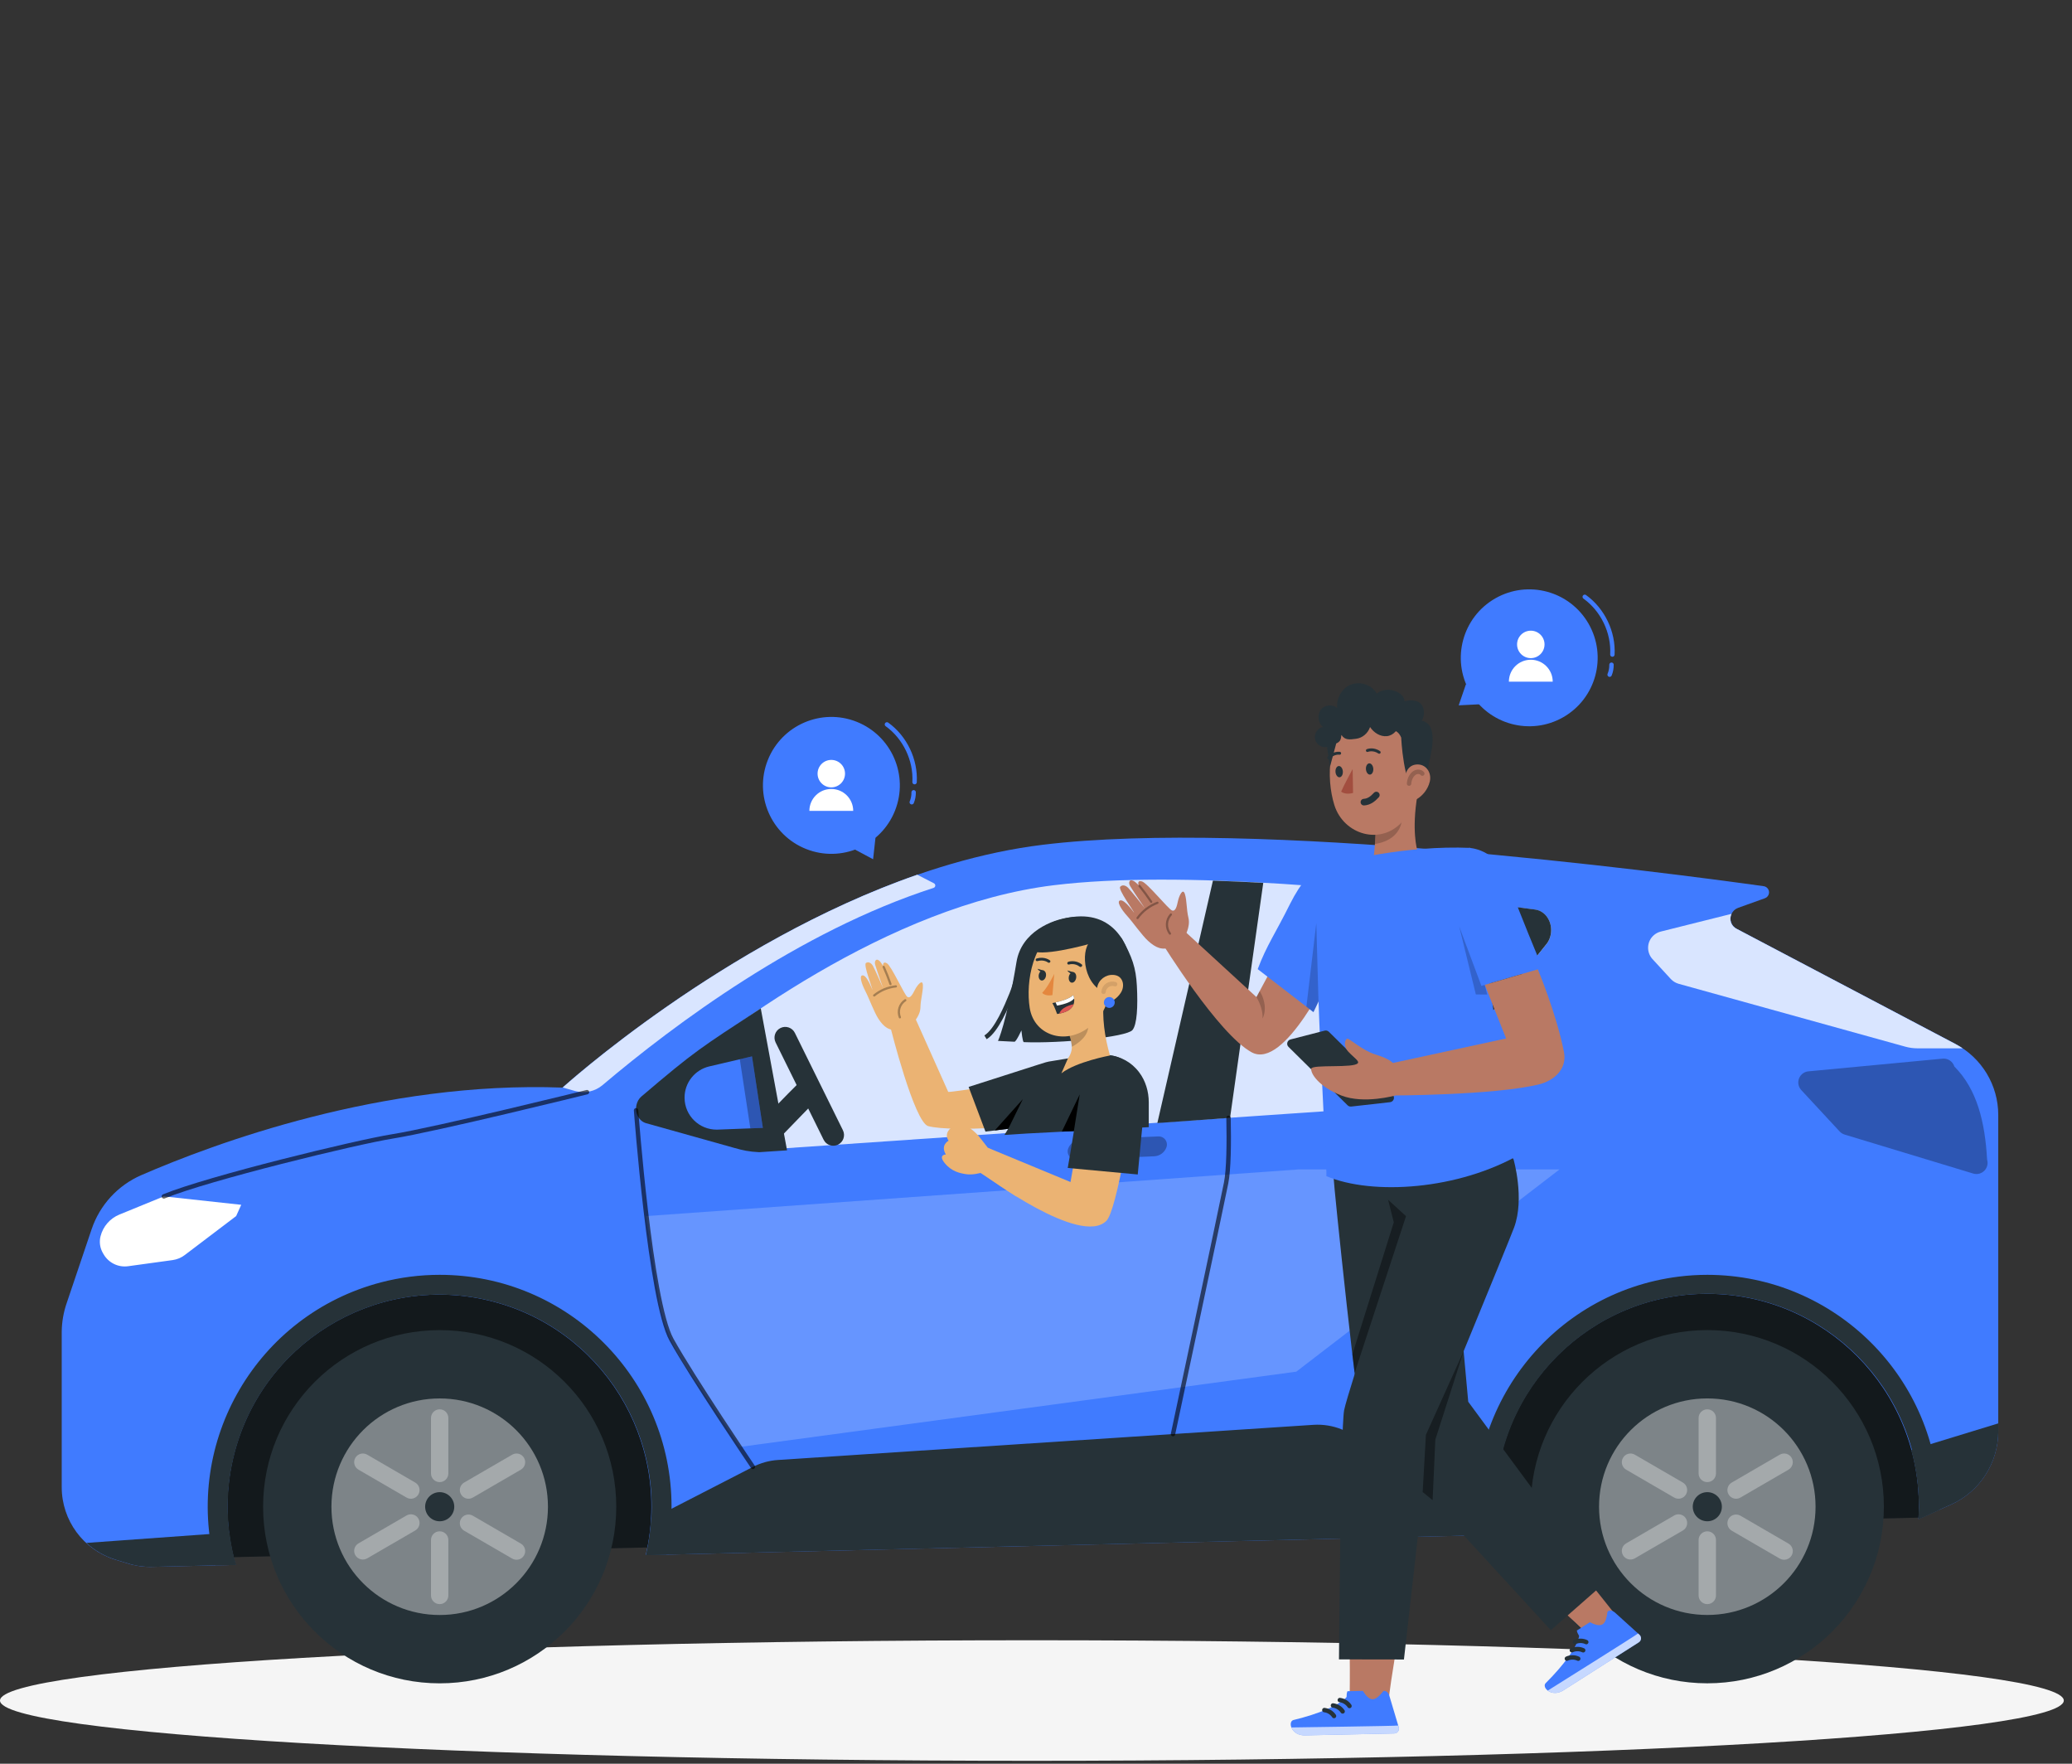 <svg width="235" height="200" viewBox="0 0 235 200" fill="none" xmlns="http://www.w3.org/2000/svg">
<rect x="0" y="0" width="235" height="200" fill="#333333" stroke="none"/>
<path d="M117.034 199.669C181.671 199.669 234.069 196.609 234.069 192.835C234.069 189.06 181.671 186 117.034 186C52.398 186 0 189.06 0 192.835C0 196.609 52.398 199.669 117.034 199.669Z" fill="#F5F5F5"/>
<path d="M177.301 81.328C181.02 79.196 182.307 74.453 180.175 70.734C178.044 67.015 173.301 65.728 169.582 67.86C165.863 69.992 164.576 74.735 166.707 78.454C168.839 82.173 173.582 83.459 177.301 81.328Z" fill="#407BFF"/>
<path d="M168.244 77.822L166.259 77.599L165.441 79.983L167.918 79.859L168.244 77.822Z" fill="#407BFF"/>
<path d="M179.738 67.679C181.788 69.152 183.01 71.705 182.872 74.225" stroke="#407BFF" stroke-width="0.5" stroke-miterlimit="10" stroke-linecap="round" stroke-linejoin="round"/>
<path d="M182.771 75.378C182.779 75.763 182.706 76.149 182.559 76.504" stroke="#407BFF" stroke-width="0.5" stroke-miterlimit="10" stroke-linecap="round" stroke-linejoin="round"/>
<path d="M173.619 74.631C174.479 74.631 175.176 73.934 175.176 73.074C175.176 72.215 174.479 71.518 173.619 71.518C172.759 71.518 172.062 72.215 172.062 73.074C172.062 73.934 172.759 74.631 173.619 74.631Z" fill="white"/>
<path d="M173.619 74.812C172.246 74.812 171.133 75.925 171.133 77.298H176.105C176.105 75.925 174.992 74.812 173.619 74.812Z" fill="white"/>
<path d="M101.508 91.926C103.09 87.942 101.143 83.43 97.159 81.847C93.176 80.264 88.663 82.211 87.08 86.195C85.498 90.179 87.445 94.692 91.428 96.274C95.412 97.857 99.925 95.91 101.508 91.926Z" fill="#407BFF"/>
<path d="M97.337 94.327L96.801 96.251L99.025 97.437L99.296 94.972L97.337 94.327Z" fill="#407BFF"/>
<path d="M100.594 82.145C102.643 83.617 103.866 86.171 103.728 88.691" stroke="#407BFF" stroke-width="0.5" stroke-miterlimit="10" stroke-linecap="round" stroke-linejoin="round"/>
<path d="M103.623 89.843C103.63 90.228 103.558 90.614 103.41 90.97" stroke="#407BFF" stroke-width="0.5" stroke-miterlimit="10" stroke-linecap="round" stroke-linejoin="round"/>
<path d="M94.283 89.285C95.143 89.285 95.84 88.588 95.84 87.728C95.84 86.869 95.143 86.172 94.283 86.172C93.424 86.172 92.727 86.869 92.727 87.728C92.727 88.588 93.424 89.285 94.283 89.285Z" fill="white"/>
<path d="M94.283 89.466C92.91 89.466 91.797 90.579 91.797 91.953H96.769C96.769 90.579 95.656 89.466 94.283 89.466Z" fill="white"/>
<path d="M217.98 172.084L14.812 176.847V142.098H219.935L217.98 172.084Z" fill="#263238"/>
<path opacity="0.5" d="M217.98 172.084L14.812 176.847V142.098H219.935L217.98 172.084Z" fill="black"/>
<path d="M7 151.013V168.636C6.999 172.412 9.459 175.747 13.066 176.86L14.502 177.296C15.387 177.571 16.31 177.699 17.235 177.676L26.724 177.454C25.596 173.511 25.497 169.344 26.435 165.351C29.472 152.428 42.41 144.412 55.334 147.449C68.258 150.485 76.273 163.424 73.237 176.347L169.786 174.051C169.63 172.923 169.554 171.785 169.559 170.647C169.617 157.371 180.425 146.656 193.701 146.714C206.977 146.772 217.692 157.581 217.634 170.856C217.634 171.325 217.596 171.786 217.596 172.248C217.722 172.197 217.855 172.147 217.982 172.083L221.284 170.609C224.541 169.138 226.634 165.896 226.636 162.323V126.431C226.636 123.055 224.765 119.956 221.778 118.384L196.962 105.334C196.678 105.183 196.459 104.932 196.348 104.63C196.099 103.951 196.447 103.199 197.126 102.949L200.162 101.861C200.417 101.774 200.6 101.55 200.635 101.282C200.685 100.894 200.411 100.539 200.023 100.489C188.232 98.844 142.371 92.847 118.263 95.795C90.455 99.198 63.805 123.331 63.805 123.331C43.342 122.566 24.238 129.688 16.015 133.262C13.359 134.421 11.317 136.647 10.391 139.392L7.576 147.729C7.207 148.786 7.013 149.894 7 151.013Z" fill="#407BFF"/>
<path d="M169.813 174.052C169.673 172.993 169.603 171.925 169.604 170.857C169.604 170.313 169.623 169.775 169.655 169.238L152.196 162.096C151.174 161.68 150.071 161.501 148.97 161.571L88.243 165.556C87.25 165.619 86.281 165.886 85.396 166.341L73.858 172.274C73.776 173.646 73.579 175.009 73.269 176.348L169.813 174.052Z" fill="#263238"/>
<path d="M226.64 162.323V161.406L216.766 164.43C217.341 166.524 217.633 168.685 217.632 170.857C217.632 171.325 217.594 171.787 217.594 172.249C217.721 172.198 217.854 172.147 217.98 172.084L221.289 170.61C224.545 169.139 226.639 165.897 226.64 162.323Z" fill="#263238"/>
<path d="M9.801 174.962C10.743 175.834 11.87 176.482 13.096 176.86L14.533 177.297C15.417 177.571 16.34 177.699 17.265 177.676L26.754 177.455C26.41 176.255 26.163 175.031 26.014 173.792L9.801 174.962Z" fill="#263238"/>
<path d="M193.662 144.561C192.571 144.561 191.481 144.628 190.398 144.764C175.99 146.563 165.769 159.701 167.569 174.109L169.846 174.052C169.689 172.924 169.614 171.786 169.619 170.648C169.677 157.372 180.485 146.657 193.761 146.715C207.037 146.773 217.751 157.582 217.694 170.857C217.694 171.325 217.656 171.787 217.656 172.249C217.782 172.198 217.915 172.148 218.042 172.084L219.94 171.224C219.94 171.097 219.94 170.977 219.94 170.857C219.922 156.339 208.155 144.575 193.637 144.561L193.662 144.561Z" fill="#263238"/>
<path d="M49.867 144.561C47.622 144.561 45.385 144.848 43.213 145.415C29.162 149.087 20.747 163.454 24.419 177.505L26.753 177.455C25.626 173.511 25.527 169.345 26.465 165.352C29.502 152.428 42.44 144.413 55.364 147.449C68.288 150.485 76.303 163.424 73.267 176.348L75.595 176.291C75.973 174.5 76.164 172.675 76.164 170.845C76.16 156.325 64.387 144.558 49.867 144.561Z" fill="#263238"/>
<path d="M72.75 124.342C72.469 124.58 72.269 124.922 72.185 125.309C71.986 126.226 72.476 127.151 73.279 127.374L83.316 130.187C84.205 130.438 85.127 130.508 86.039 130.392L160.454 121.173C162.265 120.943 163.953 120.006 165.232 118.521L174.994 107.148C175.32 106.772 175.526 106.284 175.579 105.76C175.713 104.466 174.901 103.298 173.766 103.152C155.947 100.789 133.417 98.641 119.189 100.38C100.543 102.656 81.771 116.671 72.75 124.342Z" fill="#407BFF"/>
<path opacity="0.8" d="M73.086 124.342C72.805 124.58 72.605 124.922 72.521 125.309C72.322 126.227 72.812 127.151 73.615 127.374L83.652 130.187C84.541 130.439 85.463 130.508 86.375 130.392L159.124 125.406C160.935 125.176 163.734 121.848 165.714 119.146L175.33 107.149C175.655 106.773 175.861 106.284 175.915 105.761C176.048 104.467 175.236 103.299 174.101 103.153C156.282 100.79 133.752 98.642 119.525 100.38C100.879 102.656 82.107 116.672 73.086 124.342Z" fill="white"/>
<g opacity="0.3">
<path d="M121.696 131.432C121.22 131.26 120.973 130.734 121.144 130.258C121.355 129.668 121.903 129.265 122.53 129.239L131.386 128.866C131.506 128.861 131.625 128.879 131.738 128.919C132.218 129.091 132.468 129.619 132.296 130.1C132.082 130.69 131.532 131.092 130.905 131.118L122.049 131.485C121.929 131.49 121.809 131.472 121.696 131.432Z" fill="black"/>
</g>
<path d="M187.558 106.059C186.775 106.755 186.705 107.955 187.402 108.738L189.502 111.022C189.743 111.278 190.049 111.464 190.387 111.56L216.114 118.695C216.562 118.816 217.023 118.877 217.487 118.878H222.598C222.332 118.701 222.06 118.537 221.776 118.385L196.96 105.322L196.959 105.322C196.332 105.012 196.075 104.254 196.384 103.627L188.325 105.645C188.041 105.721 187.779 105.863 187.558 106.059Z" fill="#407BFF"/>
<path d="M27.36 136.621L18.582 135.666L13.539 137.728C12.479 138.162 11.687 139.072 11.404 140.183C11.239 140.825 11.332 141.506 11.664 142.081L11.752 142.232C12.316 143.203 13.41 143.738 14.523 143.586L19.583 142.89C20.076 142.82 20.544 142.626 20.943 142.327L26.782 137.899L27.36 136.621Z" fill="white"/>
<path d="M63.824 123.319L65.222 123.717C66.308 124.027 67.478 123.775 68.341 123.046C76.475 116.164 90.62 105.606 105.884 100.685C105.951 100.662 106.009 100.616 106.043 100.554C106.12 100.417 106.072 100.243 105.934 100.166L104.037 99.192C82.017 106.828 63.824 123.319 63.824 123.319Z" fill="#407BFF"/>
<path opacity="0.8" d="M63.824 123.319L65.222 123.717C66.308 124.027 67.478 123.775 68.341 123.046C76.475 116.164 90.62 105.606 105.884 100.685C105.951 100.662 106.009 100.616 106.043 100.554C106.12 100.417 106.072 100.243 105.934 100.166L104.037 99.192C82.017 106.828 63.824 123.319 63.824 123.319Z" fill="white"/>
<path opacity="0.2" d="M147.249 132.611L73.269 137.902L74.662 147.026C75.088 149.821 76.125 152.488 77.697 154.838L83.88 164.079L147.022 155.542L176.873 132.611H147.249Z" fill="white"/>
<path d="M193.637 190.882C204.697 190.882 213.664 181.915 213.664 170.854C213.664 159.794 204.697 150.827 193.637 150.827C182.576 150.827 173.609 159.794 173.609 170.854C173.609 181.915 182.576 190.882 193.637 190.882Z" fill="#263238"/>
<path opacity="0.4" d="M193.637 183.132C200.418 183.132 205.915 177.635 205.915 170.854C205.915 164.073 200.418 158.576 193.637 158.576C186.856 158.576 181.359 164.073 181.359 170.854C181.359 177.635 186.856 183.132 193.637 183.132Z" fill="white"/>
<g opacity="0.3">
<path d="M194.62 160.793V167.087C194.62 167.628 194.181 168.067 193.639 168.067H193.633C193.091 168.067 192.652 167.628 192.652 167.087V160.793C192.652 160.251 193.091 159.812 193.633 159.812H193.639C194.18 159.812 194.62 160.251 194.62 160.793Z" fill="white"/>
</g>
<g opacity="0.3">
<path d="M194.62 174.627V180.921C194.62 181.463 194.181 181.902 193.639 181.902H193.633C193.091 181.902 192.652 181.463 192.652 180.921V174.627C192.652 174.085 193.091 173.646 193.633 173.646H193.639C194.18 173.647 194.62 174.086 194.62 174.627Z" fill="white"/>
</g>
<g opacity="0.3">
<path d="M197.387 169.825C196.916 170.093 196.318 169.929 196.05 169.459C196.049 169.458 196.049 169.457 196.048 169.456C195.779 168.986 195.941 168.387 196.41 168.117L201.857 164.954C202.329 164.682 202.932 164.844 203.204 165.315C203.472 165.785 203.311 166.384 202.844 166.656L197.397 169.819C197.394 169.821 197.391 169.823 197.387 169.825Z" fill="white"/>
</g>
<g opacity="0.3">
<path d="M185.412 176.716C184.942 176.986 184.343 176.823 184.073 176.354C184.073 176.353 184.072 176.352 184.072 176.351C183.802 175.882 183.964 175.282 184.434 175.013L189.88 171.85L189.881 171.849C190.349 171.577 190.949 171.736 191.221 172.204C191.494 172.674 191.336 173.277 190.867 173.551L185.414 176.714C185.414 176.715 185.412 176.716 185.412 176.716Z" fill="white"/>
</g>
<g opacity="0.3">
<path d="M201.857 176.74L196.411 173.577C195.939 173.305 195.778 172.702 196.05 172.23C196.325 171.761 196.928 171.603 197.398 171.876L202.844 175.039C203.312 175.311 203.473 175.91 203.204 176.38C202.932 176.851 202.329 177.012 201.857 176.74Z" fill="white"/>
</g>
<g opacity="0.3">
<path d="M191.22 169.461C190.949 169.93 190.349 170.09 189.88 169.819L184.434 166.656C184.433 166.656 184.432 166.655 184.431 166.655C183.963 166.384 183.802 165.784 184.073 165.315C184.073 165.315 184.074 165.314 184.075 165.313C184.346 164.844 184.945 164.684 185.414 164.954L190.867 168.117L190.867 168.118C191.335 168.39 191.493 168.99 191.221 169.458C191.221 169.459 191.22 169.46 191.22 169.461Z" fill="white"/>
</g>
<path d="M191.988 170.85C191.988 169.942 192.725 169.206 193.633 169.206C193.635 169.206 193.637 169.206 193.639 169.206C194.551 169.206 195.29 169.945 195.29 170.856C195.29 171.768 194.551 172.507 193.639 172.507C192.727 172.507 191.988 171.768 191.988 170.856C191.988 170.855 191.988 170.852 191.988 170.85Z" fill="#263238"/>
<path d="M49.867 190.885C60.928 190.885 69.894 181.918 69.894 170.858C69.894 159.797 60.928 150.831 49.867 150.831C38.806 150.831 29.84 159.797 29.84 170.858C29.84 181.918 38.806 190.885 49.867 190.885Z" fill="#263238"/>
<path opacity="0.4" d="M49.868 183.136C56.649 183.136 62.147 177.639 62.147 170.858C62.147 164.076 56.649 158.579 49.868 158.579C43.087 158.579 37.59 164.076 37.59 170.858C37.59 177.639 43.087 183.136 49.868 183.136Z" fill="white"/>
<g opacity="0.3">
<path d="M50.85 160.793V167.087C50.85 167.628 50.411 168.067 49.87 168.067H49.863C49.322 168.067 48.883 167.628 48.883 167.087V160.793C48.883 160.251 49.322 159.812 49.863 159.812H49.87C50.411 159.812 50.85 160.251 50.85 160.793Z" fill="white"/>
</g>
<g opacity="0.3">
<path d="M50.85 174.627V180.921C50.85 181.463 50.411 181.902 49.87 181.902H49.863C49.322 181.902 48.883 181.463 48.883 180.921V174.627C48.883 174.085 49.322 173.646 49.863 173.646H49.87C50.411 173.647 50.85 174.086 50.85 174.627Z" fill="white"/>
</g>
<g opacity="0.3">
<path d="M53.613 169.827C53.145 170.092 52.551 169.927 52.286 169.459L52.285 169.459C52.013 168.99 52.172 168.39 52.64 168.118L58.093 164.955C58.094 164.955 58.094 164.954 58.096 164.954C58.565 164.684 59.165 164.846 59.434 165.316C59.435 165.316 59.435 165.317 59.436 165.318C59.706 165.788 59.544 166.387 59.074 166.657L53.627 169.82C53.622 169.822 53.618 169.825 53.613 169.827Z" fill="white"/>
</g>
<g opacity="0.3">
<path d="M40.3 176.354C40.3 176.353 40.299 176.353 40.298 176.352C40.029 175.882 40.191 175.282 40.66 175.013L46.107 171.85C46.577 171.577 47.179 171.735 47.454 172.204C47.726 172.676 47.565 173.279 47.094 173.552L41.647 176.714C41.175 176.987 40.572 176.826 40.3 176.354Z" fill="white"/>
</g>
<g opacity="0.3">
<path d="M59.433 176.382C59.162 176.851 58.562 177.011 58.093 176.74L52.64 173.577C52.171 173.303 52.013 172.7 52.286 172.23L52.286 172.23C52.559 171.762 53.159 171.604 53.627 171.876L59.074 175.039C59.074 175.039 59.075 175.04 59.076 175.04C59.545 175.311 59.705 175.911 59.434 176.38C59.434 176.38 59.433 176.381 59.433 176.382Z" fill="white"/>
</g>
<g opacity="0.3">
<path d="M47.448 169.469C47.175 169.936 46.574 170.093 46.107 169.819L40.66 166.657C40.659 166.656 40.659 166.655 40.658 166.655C40.189 166.384 40.029 165.784 40.3 165.316C40.572 164.844 41.175 164.683 41.647 164.955L47.093 168.118C47.094 168.118 47.095 168.119 47.096 168.119C47.565 168.391 47.725 168.99 47.454 169.459C47.452 169.462 47.45 169.465 47.448 169.469Z" fill="white"/>
</g>
<path d="M49.87 169.206C50.782 169.206 51.521 169.945 51.521 170.856C51.521 171.768 50.782 172.507 49.87 172.507C48.958 172.507 48.219 171.768 48.219 170.856C48.218 169.945 48.958 169.206 49.87 169.206Z" fill="#263238"/>
<path opacity="0.3" d="M224.538 133.074C225.205 132.866 225.578 132.157 225.37 131.49C225.137 127.274 224.241 123.52 221.656 120.938C221.483 120.371 220.939 120 220.347 120.046L205.083 121.489C204.817 121.517 204.568 121.629 204.37 121.808C203.852 122.277 203.811 123.077 204.28 123.595L208.651 128.308C208.803 128.471 208.995 128.591 209.208 128.656L223.82 133.084C224.055 133.15 224.305 133.147 224.538 133.074Z" fill="black"/>
<path d="M72.185 125.302C71.986 126.219 72.476 127.143 73.279 127.366L83.316 130.179C84.205 130.431 84.949 130.603 86.105 130.655L89.265 130.446L86.285 114.346C79.402 118.867 78.931 119.073 72.75 124.335C72.469 124.573 72.269 124.915 72.185 125.302Z" fill="#263238"/>
<path d="M137.567 99.86L131.262 127.353L139.509 126.76L143.275 100.117C141.345 100.007 139.442 99.921 137.567 99.86Z" fill="#263238"/>
<path d="M163.734 121.618L175.318 107.148C175.651 106.769 175.862 106.273 175.916 105.741C176.046 104.446 175.232 103.281 174.097 103.138C171.723 102.816 169.198 102.506 166.673 102.203" fill="#263238"/>
<path d="M81.314 128.097C79.309 128.12 77.664 126.514 77.641 124.509C77.621 122.804 78.79 121.314 80.45 120.926L85.289 119.792L86.52 127.899L81.41 128.094C81.379 128.095 81.346 128.096 81.314 128.097Z" fill="#407BFF"/>
<path opacity="0.3" d="M85.102 127.954L86.519 127.899L85.288 119.792L83.906 120.118L85.102 127.954Z" fill="black"/>
<path opacity="0.6" d="M139.337 126.761C139.397 129.611 139.366 132.625 139.058 134.165C138.373 137.587 133.039 162.616 133.039 162.616" stroke="black" stroke-width="0.5" stroke-miterlimit="10" stroke-linecap="round" stroke-linejoin="round"/>
<path opacity="0.6" d="M72.141 125.905C72.141 125.905 73.735 147.547 76.163 151.924C78.53 156.194 85.392 166.34 85.392 166.34" stroke="black" stroke-width="0.5" stroke-miterlimit="10" stroke-linecap="round" stroke-linejoin="round"/>
<path opacity="0.6" d="M66.576 123.848C66.576 123.848 49.52 128.062 44.501 128.866C40.38 129.526 23.625 133.602 18.582 135.666" stroke="black" stroke-width="0.5" stroke-miterlimit="10" stroke-linecap="round" stroke-linejoin="round"/>
<path opacity="0.8" d="M187.558 106.059C186.775 106.755 186.705 107.955 187.402 108.738L189.502 111.022C189.743 111.278 190.049 111.464 190.387 111.56L216.114 118.695C216.562 118.816 217.023 118.877 217.487 118.878H222.598C222.332 118.701 222.06 118.537 221.776 118.385L196.96 105.322L196.959 105.322C196.332 105.012 196.075 104.254 196.384 103.627L188.325 105.645C188.041 105.721 187.779 105.863 187.558 106.059Z" fill="white"/>
<path d="M90.932 122.501C90.7 122.641 87.969 125.464 87.969 125.464L88.501 128.963L91.936 125.418L90.932 122.501Z" fill="#263238"/>
<path d="M95.048 129.8C94.444 130.098 93.713 129.85 93.415 129.247L87.966 118.206C87.668 117.602 87.916 116.871 88.52 116.573C89.124 116.275 89.855 116.523 90.152 117.127L95.602 128.167C95.899 128.771 95.652 129.502 95.048 129.8Z" fill="#263238"/>
<path d="M100.996 116.51C100.996 116.51 103.699 127.295 105.284 127.702C108.155 128.439 118.033 127.614 117.84 127.295L117.42 122.334C117.42 122.334 107.464 123.982 107.541 123.806L103.789 115.424L100.996 116.51Z" fill="#EBB373"/>
<path d="M103.481 116.075C103.481 116.075 104.37 115.249 104.394 114.246C104.418 113.243 104.705 112.449 104.671 111.702C104.638 110.955 104.013 111.748 103.766 112.236C103.519 112.725 103.234 113.276 102.897 113.032C102.56 112.787 101.093 109.517 100.587 109.231C100.081 108.944 100.153 109.547 100.153 109.547C100.153 109.547 99.775 108.762 99.424 108.828C99.333 108.845 99.148 109.032 99.264 109.416C99.525 110.281 100.166 112.068 100.166 112.068C100.131 111.965 99.182 109.816 98.998 109.513C98.757 109.116 98.442 109.052 98.216 109.199C97.895 109.408 98.982 112.113 98.948 112.259C98.948 112.259 98.374 110.681 97.886 110.606C97.397 110.531 97.704 111.544 98.144 112.386C98.548 113.158 99.137 114.777 99.623 115.522C100.223 116.44 100.831 116.922 101.847 116.766C102.863 116.611 103.481 116.075 103.481 116.075Z" fill="#EBB373"/>
<path opacity="0.3" d="M100.223 109.641C100.509 110.277 100.767 110.926 100.995 111.586" stroke="black" stroke-width="0.25" stroke-miterlimit="10" stroke-linecap="round" stroke-linejoin="round"/>
<path opacity="0.3" d="M99.148 112.88C99.844 112.306 100.712 111.944 101.609 111.852" stroke="black" stroke-width="0.25" stroke-miterlimit="10" stroke-linecap="round" stroke-linejoin="round"/>
<path opacity="0.3" d="M102.675 113.423C102.366 113.622 102.129 113.931 102.019 114.281C101.908 114.632 101.923 115.02 102.061 115.361" stroke="black" stroke-width="0.25" stroke-miterlimit="10" stroke-linecap="round" stroke-linejoin="round"/>
<path d="M129.195 121.59C127.386 119.202 124.517 119.442 122.652 119.769L118.955 120.378C118.838 120.398 118.723 120.425 118.61 120.46L117.766 120.723L109.859 123.255L111.768 128.318L114.35 128.001L113.919 128.699L116.455 128.538L130.289 127.816L130.289 127.816L130.29 125.008C130.29 123.782 129.934 122.567 129.195 121.59Z" fill="#263238"/>
<path d="M128.448 125.574C128.448 125.574 126.712 137.207 125.485 138.439C122.555 141.384 111.711 133.285 111.711 133.285L112.046 130.158L121.413 134.037L123.166 124.156L128.448 125.574Z" fill="#EBB373"/>
<path d="M129.874 124.781C129.79 125.069 129.041 133.182 129.041 133.182L121.098 132.443C121.098 132.443 121.512 130.189 122.113 126.248C122.739 122.143 123.105 120.07 125.139 119.735C128.993 119.102 129.874 124.781 129.874 124.781Z" fill="#263238"/>
<path d="M127.216 106.403C128.414 108.504 128.831 109.76 128.94 111.775C129.066 114.128 128.96 116.206 128.435 116.81C127.746 117.601 120.296 118.344 116.122 118.175C115.97 118.168 115.845 116.843 115.845 116.843C115.845 116.843 115.253 118.137 115.057 118.129C113.918 118.077 113.188 118.035 113.188 118.035C113.188 118.035 114.132 116.091 115.289 109.079C115.855 105.655 119.299 104.288 121.328 104.03C124.711 103.601 127.216 106.403 127.216 106.403Z" fill="#263238"/>
<path d="M117.286 113.018C116.194 111.128 115.109 106.036 119.662 104.465C125.344 102.504 127.89 106.129 128.378 109.72C128.867 113.312 126.842 116.026 123.087 115.754C119.332 115.482 118.042 114.325 117.286 113.018Z" fill="#263238"/>
<path d="M125.177 113.272L121.82 116.361L121.174 117.049C121.353 117.536 121.502 118.035 121.554 118.515C121.655 119.361 121.132 119.999 121.132 119.999L120.379 121.712C122.06 120.394 125.89 119.69 125.89 119.69C125.262 117.493 124.997 115.43 125.177 113.272Z" fill="#EBB373"/>
<path opacity="0.2" d="M121.568 118.7C122.475 118.218 123.485 117.354 123.417 116.311C123.385 115.872 123.31 115.454 123.218 115.183L121.316 117.472C121.445 117.862 121.488 118.117 121.568 118.7Z" fill="black"/>
<path d="M126.246 109.842C125.791 113.124 125.668 114.519 123.887 116.168C121.208 118.648 117.313 117.591 116.787 114.293C116.314 111.325 117.137 106.457 120.436 105.222C123.688 104.005 126.7 106.56 126.246 109.842Z" fill="#EBB373"/>
<path d="M122.061 110.845C122.027 111.176 121.81 111.439 121.577 111.433C121.343 111.428 121.181 111.154 121.215 110.823C121.249 110.492 121.466 110.229 121.699 110.234C121.933 110.24 122.094 110.513 122.061 110.845Z" fill="#263238"/>
<path d="M118.635 110.625C118.602 110.941 118.389 111.193 118.16 111.187C117.931 111.181 117.772 110.92 117.805 110.604C117.838 110.288 118.051 110.037 118.28 110.043C118.509 110.048 118.668 110.309 118.635 110.625Z" fill="#263238"/>
<path d="M122.581 109.649C122.535 109.656 122.488 109.646 122.452 109.617C121.886 109.173 121.269 109.367 121.262 109.37C121.17 109.399 121.076 109.355 121.052 109.27C121.029 109.184 121.085 109.09 121.177 109.06C121.209 109.049 121.984 108.804 122.686 109.356C122.756 109.411 122.76 109.514 122.696 109.586C122.665 109.621 122.623 109.642 122.581 109.649Z" fill="#263238"/>
<path d="M117.542 108.971C117.506 108.952 117.478 108.921 117.467 108.881C117.443 108.799 117.495 108.712 117.584 108.686C118.471 108.43 119.052 108.882 119.076 108.902C119.145 108.957 119.151 109.055 119.09 109.121C119.03 109.187 118.925 109.196 118.856 109.142C118.833 109.124 118.378 108.78 117.672 108.983C117.626 108.997 117.579 108.991 117.542 108.971Z" fill="#263238"/>
<path d="M123.628 106.784C122.528 107.837 122.856 112.02 125.775 112.7C129.202 112.059 126.909 103.643 123.628 106.784Z" fill="#263238"/>
<path d="M119.359 113.744C119.609 114.169 119.894 114.984 119.894 114.984C119.973 114.972 120.051 114.959 120.129 114.943C121.189 114.746 121.616 114.304 121.768 113.874C121.85 113.638 121.847 113.404 121.82 113.218C121.791 113.002 121.721 112.854 121.721 112.854C121.221 113.294 120.246 113.554 119.72 113.671C119.5 113.722 119.359 113.744 119.359 113.744Z" fill="#263238"/>
<path d="M119.723 113.671L119.89 114.033C120.888 113.845 121.566 113.579 121.823 113.218C121.794 113.002 121.724 112.854 121.724 112.854C121.224 113.294 120.249 113.554 119.723 113.671Z" fill="white"/>
<path d="M120.133 114.943C121.193 114.746 121.62 114.304 121.772 113.874C121.413 113.955 120.99 114.093 120.638 114.326C120.368 114.503 120.219 114.727 120.133 114.943Z" fill="#DC5753"/>
<path d="M119.57 110.437C119.57 110.437 118.881 111.893 118.199 112.59C118.602 113.017 119.364 112.838 119.364 112.838L119.57 110.437Z" fill="#E4873E"/>
<path d="M121.047 110.047L121.795 110.261C121.434 110.63 121.047 110.047 121.047 110.047Z" fill="#263238"/>
<path d="M117.668 109.857L118.416 110.071C118.055 110.44 117.668 109.857 117.668 109.857Z" fill="#263238"/>
<path d="M120.493 104.517C119.172 104.898 117.685 107.086 117.414 107.942C119.251 108.33 124.32 106.828 124.32 106.828C124.32 106.828 127.606 107.902 125.998 106.136C124.39 104.37 120.493 104.517 120.493 104.517Z" fill="#263238"/>
<path d="M127.121 112.574C126.7 113.232 126.048 113.627 125.461 113.746C124.579 113.924 124.193 112.5 124.532 111.64C124.836 110.866 125.718 110.385 126.559 110.596C127.387 110.804 127.602 111.822 127.121 112.574Z" fill="#EBB373"/>
<path d="M115.79 108.468C115.537 109.911 115.281 111.366 114.728 112.721C114.175 114.077 113.028 116.873 111.773 117.629" stroke="#263238" stroke-width="0.5" stroke-miterlimit="10"/>
<path d="M125.2 113.647C125.184 113.986 125.446 114.274 125.786 114.29C126.126 114.306 126.413 114.043 126.429 113.704C126.445 113.364 126.182 113.076 125.843 113.061C125.504 113.045 125.216 113.308 125.2 113.647Z" fill="#407BFF"/>
<path opacity="0.1" d="M126.475 111.602C126.188 111.507 125.858 111.55 125.606 111.717C125.354 111.884 125.184 112.17 125.16 112.472" stroke="black" stroke-width="0.5" stroke-miterlimit="10" stroke-linecap="round" stroke-linejoin="round"/>
<path d="M115.729 132.323L112.044 130.158L111.039 128.872C111.039 128.872 110.006 127.65 109.17 127.572C108.574 127.516 107.957 127.824 107.957 127.824C107.957 127.824 106.99 128.437 107.583 129.354C107.583 129.354 106.626 129.847 107.277 130.914C107.277 130.914 106.363 130.93 107.144 131.889C107.925 132.847 108.851 133.037 109.586 133.15C110.322 133.262 111.207 133.006 111.207 133.006L115.275 135.68L115.729 132.323Z" fill="#EBB373"/>
<path d="M121.792 128.27L122.458 124.103L120.43 128.317L121.792 128.27Z" fill="black"/>
<path d="M114.353 128L116.011 124.634L112.828 128.187L114.353 128Z" fill="black"/>
<path d="M175.195 180.93L179 177.934C181.425 180.696 183.382 183.447 184.859 185.09L183.942 187.243L181.464 186.746C181.464 186.746 178.834 183.928 175.195 180.93Z" fill="#B97964"/>
<path d="M178.839 184.896L180.319 183.954C181.833 184.72 182.135 184.109 182.321 182.748C182.718 182.425 183.148 182.844 183.267 182.954L185.935 185.367C186.161 185.567 186.182 185.912 185.982 186.137C185.946 186.178 185.905 186.212 185.859 186.24C184.552 187.072 183.934 187.466 182.308 188.502L177.335 191.671C175.979 192.535 174.828 191.347 175.305 190.865C177.463 188.71 178.771 186.838 179.082 185.613C179.144 185.394 178.935 185.392 178.839 184.896Z" fill="#407BFF"/>
<path d="M178.621 186.202C179.024 186.017 179.509 186.019 179.91 186.209" stroke="#263238" stroke-width="0.5" stroke-miterlimit="10" stroke-linecap="round" stroke-linejoin="round"/>
<path d="M178.273 187.132C178.676 186.947 179.161 186.949 179.562 187.139" stroke="#263238" stroke-width="0.5" stroke-miterlimit="10" stroke-linecap="round" stroke-linejoin="round"/>
<path d="M177.711 188.085C178.114 187.899 178.599 187.902 179 188.091" stroke="#263238" stroke-width="0.5" stroke-miterlimit="10" stroke-linecap="round" stroke-linejoin="round"/>
<path opacity="0.7" d="M185.983 186.138C185.948 186.178 185.906 186.212 185.861 186.24C184.554 187.073 183.936 187.467 182.31 188.502L177.336 191.671C176.602 192.138 175.931 192.004 175.543 191.706C175.75 191.577 185.683 185.357 185.785 185.23L185.979 185.413C186.162 185.617 186.169 185.928 185.983 186.138Z" fill="white"/>
<path d="M152.762 180.822L158.657 184.457C158.219 188.879 157.132 192.899 157.541 195.07L155.639 196.434L153.048 193.733C153.048 193.733 153.271 185.819 152.762 180.822Z" fill="#B97964"/>
<path d="M152.821 191.778L154.575 191.741C155.471 193.182 156.047 192.816 156.912 191.75C157.419 191.68 157.568 192.261 157.613 192.417L158.641 195.865C158.729 196.153 158.568 196.458 158.281 196.547C158.229 196.563 158.176 196.571 158.123 196.571C156.574 196.604 155.841 196.62 153.913 196.661L148.017 196.787C146.41 196.821 146.042 195.208 146.701 195.044C149.664 194.323 151.753 193.402 152.655 192.517C152.823 192.362 152.645 192.252 152.821 191.778Z" fill="#407BFF"/>
<path d="M151.957 192.781C152.398 192.832 152.811 193.086 153.055 193.456" stroke="#263238" stroke-width="0.5" stroke-miterlimit="10" stroke-linecap="round" stroke-linejoin="round"/>
<path d="M151.18 193.395C151.62 193.445 152.034 193.699 152.278 194.069" stroke="#263238" stroke-width="0.5" stroke-miterlimit="10" stroke-linecap="round" stroke-linejoin="round"/>
<path d="M150.203 193.917C150.644 193.968 151.057 194.222 151.301 194.592" stroke="#263238" stroke-width="0.5" stroke-miterlimit="10" stroke-linecap="round" stroke-linejoin="round"/>
<path opacity="0.7" d="M158.279 196.548C158.228 196.563 158.175 196.572 158.121 196.572C156.572 196.605 155.839 196.621 153.911 196.662L148.016 196.787C147.146 196.806 146.642 196.342 146.465 195.887C146.709 195.883 158.427 195.725 158.581 195.669L158.651 195.927C158.702 196.195 158.547 196.465 158.279 196.548Z" fill="white"/>
<path d="M160.733 96.36C160.733 96.36 160.072 94.182 160.768 90.116C160.767 90.112 160.55 90.043 160.549 90.039C160.644 89.471 160.754 88.943 160.862 88.484C160.864 88.471 160.863 88.467 160.863 88.467L155.855 92.404C156.123 93.648 155.947 96.132 155.793 97.19C155.793 97.19 155.324 99.127 157.808 98.929C159.623 98.784 160.733 96.36 160.733 96.36Z" fill="#B97964"/>
<path opacity="0.2" d="M155.963 94.184L158.984 93.135C158.811 94.131 158.088 95.37 155.941 95.707C155.941 95.707 156.035 94.604 155.963 94.184Z" fill="black"/>
<path d="M160.61 85.846C160.633 89.301 160.715 91.249 159.093 93.118C156.654 95.928 152.394 94.674 151.337 91.286C150.385 88.236 150.507 83.098 153.791 81.531C157.026 79.988 160.587 82.391 160.61 85.846Z" fill="#B97964"/>
<path d="M160.765 81.679C160.164 79.816 155.41 80.118 154.149 81.177C153.961 81.336 156.872 82.558 156.697 82.507L158.053 82.876C158.254 82.816 158.671 83.027 158.922 83.647C158.922 83.647 159.13 88.933 160.729 90.358C161.89 89.69 161.818 87.595 162.112 86.324C162.55 84.431 163.045 81.668 160.765 81.679Z" fill="#263238"/>
<path d="M162.164 88.622C161.949 89.526 161.334 90.244 160.675 90.629C159.683 91.209 159.224 90.113 159.247 89.022C159.268 88.04 159.472 86.832 160.589 86.697C161.689 86.564 162.409 87.587 162.164 88.622Z" fill="#B97964"/>
<path d="M155.756 87.175C155.779 87.527 155.612 87.823 155.381 87.837C155.151 87.85 154.944 87.576 154.92 87.224C154.896 86.872 155.064 86.576 155.294 86.562C155.525 86.549 155.732 86.823 155.756 87.175Z" fill="#263238"/>
<path d="M152.302 87.478C152.326 87.83 152.159 88.127 151.928 88.14C151.698 88.154 151.491 87.879 151.467 87.527C151.443 87.175 151.611 86.879 151.841 86.865C152.072 86.852 152.278 87.126 152.302 87.478Z" fill="#263238"/>
<path d="M153.414 87.207C153.414 87.207 152.418 89.032 152.109 89.769C152.629 90.178 153.46 89.916 153.46 89.916L153.414 87.207Z" fill="#A24E3F"/>
<path d="M156.499 85.457C156.447 85.482 156.383 85.48 156.332 85.445C155.719 85.031 155.154 85.256 155.148 85.258C155.064 85.293 154.967 85.253 154.931 85.169C154.895 85.085 154.935 84.989 155.019 84.954C155.049 84.942 155.757 84.659 156.517 85.173C156.593 85.225 156.613 85.327 156.562 85.402C156.546 85.426 156.524 85.444 156.499 85.457Z" fill="#263238"/>
<path d="M154.691 90.96C155.263 90.926 155.686 90.61 156.1 90.155" stroke="#263238" stroke-width="0.75" stroke-miterlimit="10" stroke-linecap="round" stroke-linejoin="round"/>
<path opacity="0.2" d="M161.313 87.724C161.16 87.528 160.873 87.472 160.636 87.547C160.4 87.623 160.212 87.809 160.078 88.019C159.918 88.27 159.826 88.564 159.812 88.862" stroke="black" stroke-width="0.5" stroke-miterlimit="10" stroke-linecap="round" stroke-linejoin="round"/>
<path d="M150.678 86.096C150.647 86.092 150.617 86.079 150.591 86.056C150.523 85.995 150.516 85.89 150.576 85.822C151.18 85.14 151.931 85.254 151.965 85.255C152.055 85.269 152.118 85.354 152.104 85.444C152.091 85.534 152.008 85.596 151.919 85.582C151.888 85.576 151.309 85.496 150.824 86.043C150.786 86.086 150.731 86.104 150.678 86.096Z" fill="#263238"/>
<path d="M161.365 80.136C161.044 79.388 160.032 79.302 159.288 79.524C159.244 78.58 157.973 78.141 157.204 78.232C156.403 78.326 156.142 78.672 156.142 78.672C156.205 78.68 155.86 78.227 155.654 78.053C154.897 77.411 153.776 77.293 152.93 77.766C152.083 78.239 151.558 79.275 151.654 80.286C151.112 79.821 150.221 79.917 149.796 80.487C149.371 81.057 149.492 81.993 150.048 82.439C149.462 82.526 149.022 83.189 149.146 83.802C149.27 84.414 149.931 84.85 150.504 84.697C150.599 85.389 150.748 86.252 150.844 86.944L151.551 84.307C152.015 84.095 152.088 83.869 152.139 83.338C152.547 83.965 153.094 83.864 153.805 83.775C154.515 83.686 155.152 83.152 155.389 82.445C155.818 83.099 156.563 83.559 157.307 83.477C158.052 83.395 158.716 82.677 158.645 81.891C159.143 82.525 160.096 82.698 160.752 82.274C161.41 81.85 161.686 80.884 161.365 80.136Z" fill="#263238"/>
<path d="M166.598 96.142C166.598 96.142 169.671 96.226 170.906 99.654C172.043 102.81 174.937 109.769 174.937 109.769L168.02 111.794L165.266 103.554L166.598 96.142Z" fill="#407BFF"/>
<path d="M155.295 129.011L159.465 137.908C159.465 137.908 152.844 157.841 152.446 159.918C152.048 161.996 151.863 188.168 151.863 188.168L159.231 188.18L162.119 162.649C162.119 162.649 171.066 140.965 171.722 139.201C172.949 135.903 171.662 131.465 171.662 131.465L169.383 128.181L155.295 129.011Z" fill="#263238"/>
<path d="M151.249 133.472C151.249 134.282 154.123 161.891 154.595 161.99C155.067 162.089 175.888 184.861 175.888 184.861L181.801 179.669L166.523 158.955L164.831 140.341L164.239 128.64L150.914 129.625L151.249 133.472Z" fill="#263238"/>
<path opacity="0.4" d="M161.355 169.19L161.723 162.707L166.003 153.221L162.79 163.249L162.483 170.115L161.355 169.19Z" fill="black"/>
<path opacity="0.4" d="M153.635 155.695L159.466 137.909L157.436 136.054L158.081 138.605L153.383 153.582L153.635 155.695Z" fill="black"/>
<path d="M133.481 104.786L142.502 113.067L146.707 105.24C146.707 105.24 151.295 109.77 151.139 109.837C150.982 109.903 145.738 121.386 141.956 119.326C138.173 117.265 131.777 106.905 131.777 106.905L133.481 104.786Z" fill="#B97964"/>
<path opacity="0.2" d="M142.504 113.066C142.504 113.066 143.286 114.318 143.189 115.498C143.189 115.498 143.539 114.92 143.433 113.98C143.327 113.04 142.868 112.389 142.868 112.389L142.504 113.066Z" fill="black"/>
<path d="M150.807 98.197C153.27 99.461 154.258 103.95 148.966 114.773L142.645 109.896C143.658 107.196 144.687 105.79 146.308 102.511C148.878 97.422 150.807 98.197 150.807 98.197Z" fill="#407BFF"/>
<path d="M150.733 98.032C152.47 97.647 159.378 95.838 166.768 96.148L170.671 123.672C170.671 123.672 171.43 127.278 172.467 130.856C165.43 134.931 155.663 135.588 150.423 133.365C150.492 133.474 150.328 130.426 150.102 125.959C149.706 118.087 149.122 105.809 149.304 98.645C149.311 98.468 150.559 98.071 150.733 98.032Z" fill="#407BFF"/>
<path opacity="0.2" d="M149.54 113.575L149.292 104.673L148.168 114.156L148.968 114.773L149.54 113.575Z" fill="black"/>
<path opacity="0.2" d="M168.402 111.682L168.016 111.795L165.496 105.044L167.386 112.769L168.671 112.776L168.402 111.682Z" fill="black"/>
<path d="M134.346 106.22C134.346 106.22 135.038 105.127 134.791 104.086C134.545 103.045 134.625 102.148 134.388 101.387C134.151 100.626 133.721 101.612 133.599 102.183C133.476 102.754 133.332 103.4 132.918 103.239C132.504 103.078 130.104 100.103 129.505 99.945C128.905 99.787 129.143 100.389 129.143 100.389C129.143 100.389 128.54 99.683 128.195 99.845C128.106 99.887 127.966 100.131 128.19 100.496C128.694 101.317 129.84 102.986 129.84 102.986C129.776 102.889 128.214 100.93 127.942 100.667C127.586 100.323 127.243 100.343 127.05 100.556C126.776 100.858 128.63 103.354 128.635 103.514C128.635 103.514 127.616 102.041 127.091 102.097C126.567 102.152 127.158 103.114 127.84 103.863C128.466 104.549 129.513 106.06 130.217 106.697C131.084 107.481 131.842 107.813 132.848 107.377C133.853 106.94 134.346 106.22 134.346 106.22Z" fill="#B97964"/>
<path opacity="0.3" d="M129.242 100.466C129.71 101.045 130.153 101.645 130.567 102.264" stroke="black" stroke-width="0.25" stroke-miterlimit="10" stroke-linecap="round" stroke-linejoin="round"/>
<path opacity="0.3" d="M129.016 104.099C129.578 103.319 130.374 102.71 131.275 102.372" stroke="black" stroke-width="0.25" stroke-miterlimit="10" stroke-linecap="round" stroke-linejoin="round"/>
<path opacity="0.3" d="M132.797 103.703C132.532 103.992 132.372 104.375 132.354 104.766C132.334 105.158 132.456 105.554 132.69 105.868" stroke="black" stroke-width="0.25" stroke-miterlimit="10" stroke-linecap="round" stroke-linejoin="round"/>
<path d="M174.413 109.921C174.413 109.921 176.494 114.851 177.377 119.274C177.779 121.285 176.172 122.573 174.529 122.971C169.351 124.222 157.685 124.226 157.685 124.226L157.379 120.667L170.817 117.759L168.402 111.681L174.413 109.921Z" fill="#B97964"/>
<path d="M157.654 124.984L153.249 125.48C153.099 125.497 152.949 125.445 152.841 125.339L146.137 118.712C145.861 118.438 145.988 117.967 146.365 117.87L150.238 116.871C150.409 116.827 150.589 116.876 150.715 116.999L157.95 124.129C158.25 124.425 158.073 124.936 157.654 124.984Z" fill="#263238"/>
<path d="M158.065 120.686C158.065 120.686 157.941 120.168 155.992 119.573C154.512 119.121 153.041 117.736 152.803 117.783C152.564 117.831 152.302 118.585 152.918 119.252C153.534 119.918 154.171 120.294 154.009 120.549C153.617 121.163 148.799 120.663 148.716 121.189C148.633 121.715 149.551 123.219 152.131 124.226C154.711 125.232 158.247 124.223 158.247 124.223L158.065 120.686Z" fill="#B97964"/>
</svg>
